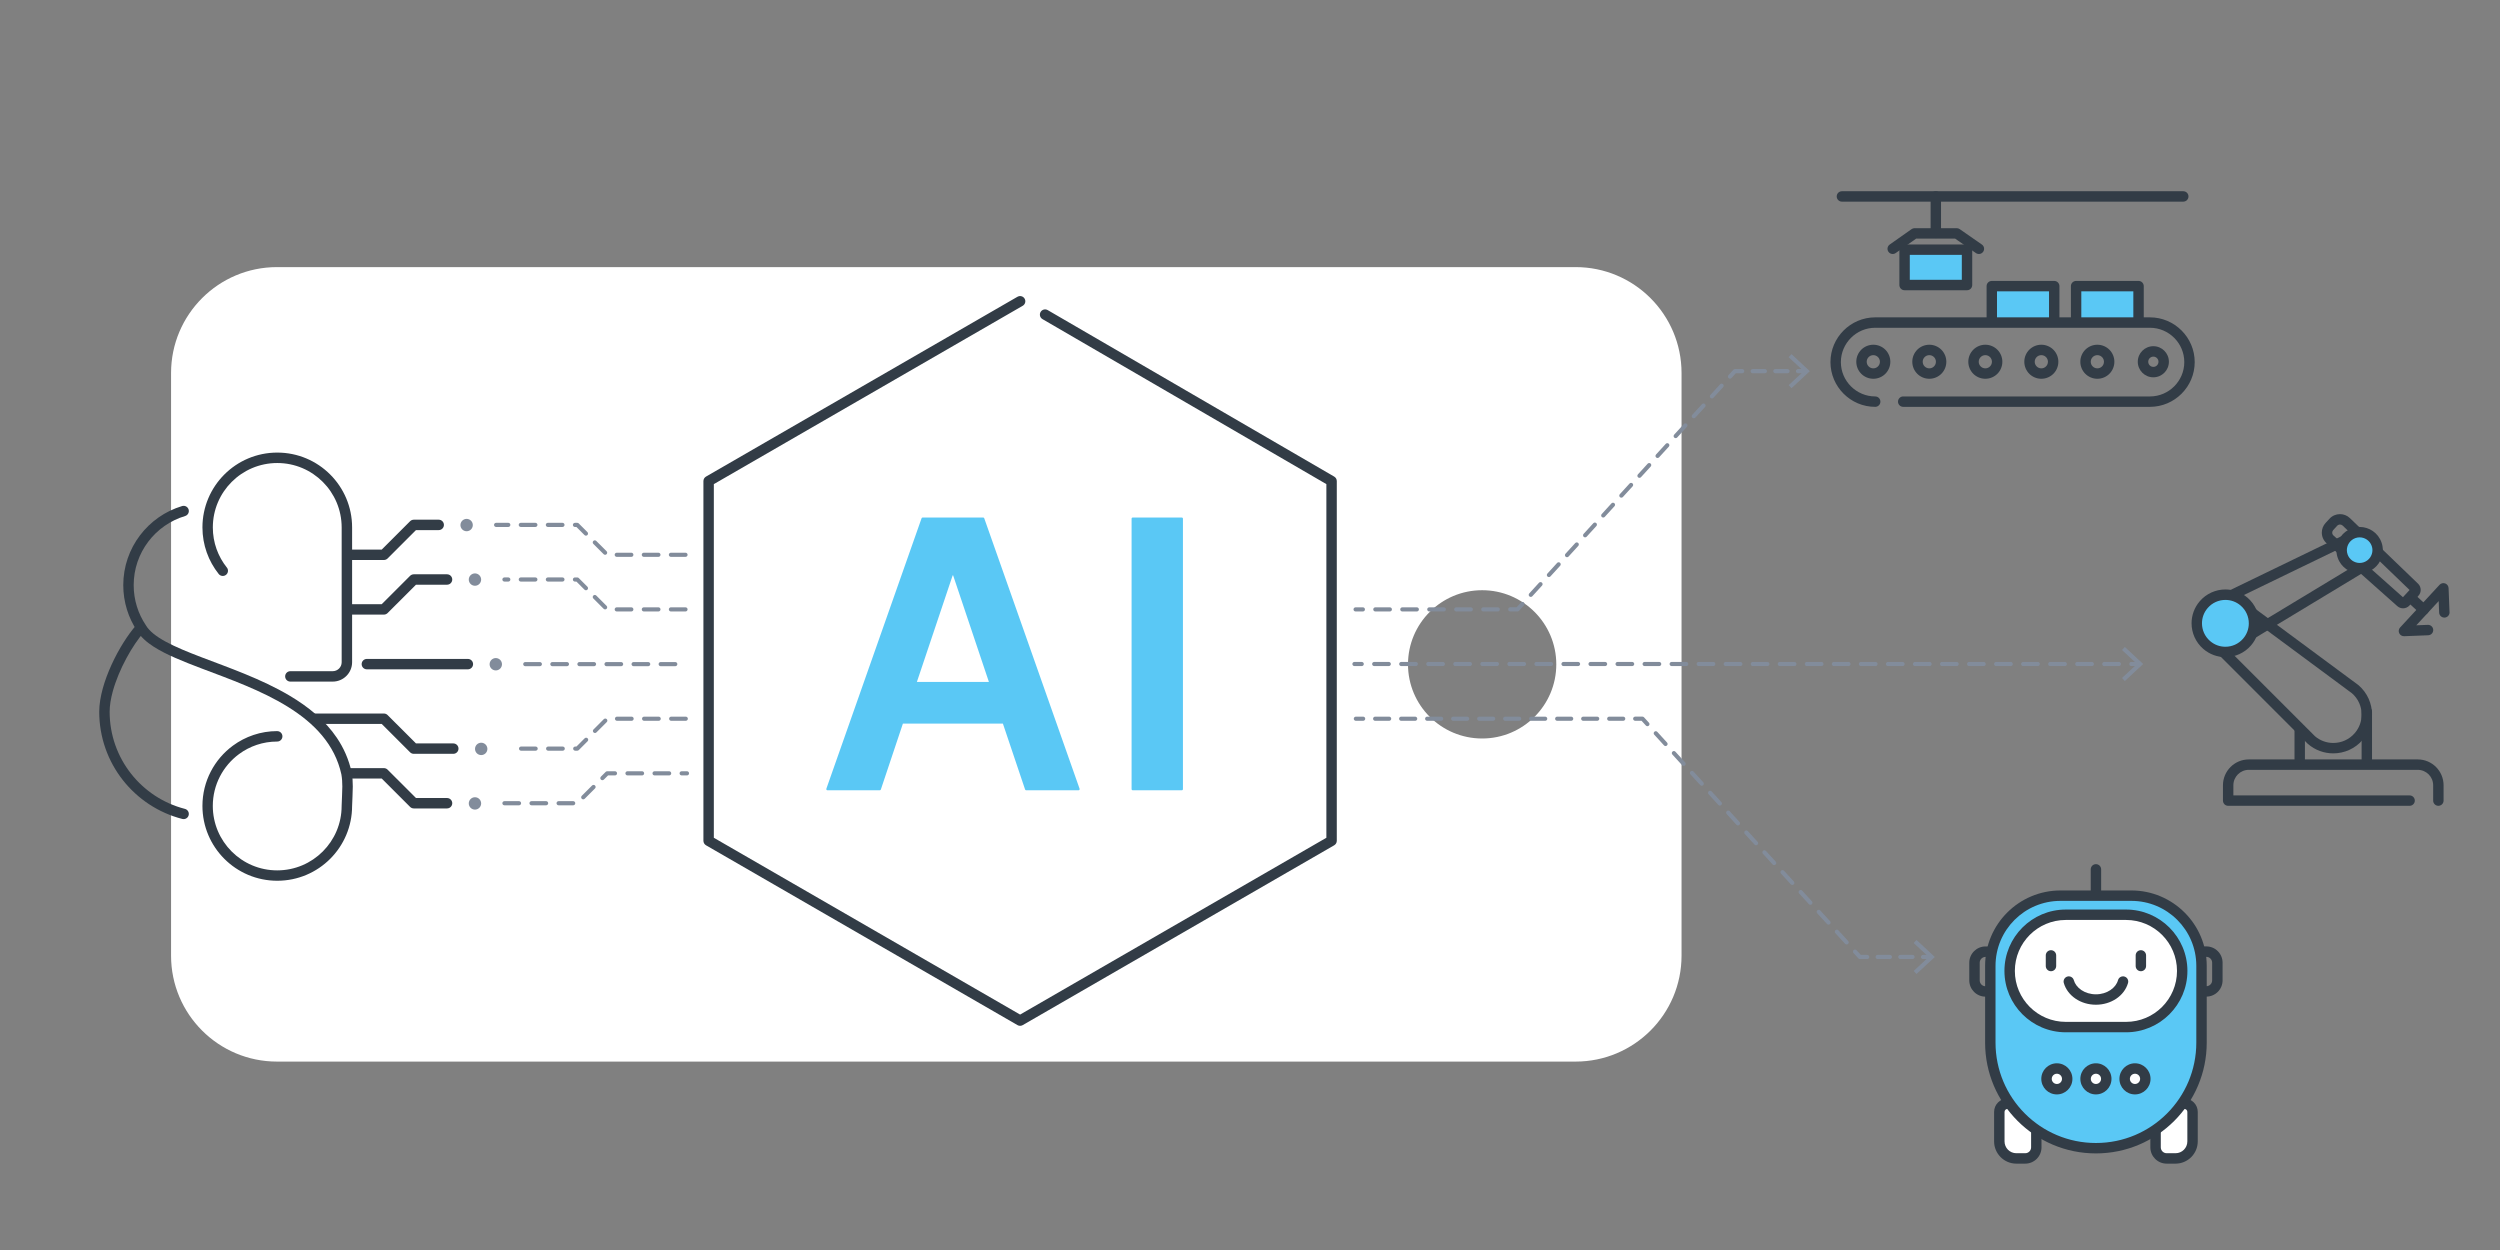 <?xml version="1.0" encoding="UTF-8"?>
<svg id="AI" xmlns="http://www.w3.org/2000/svg" viewBox="0 0 1200 600">
  <rect x="0" y="0" width="1200" height="600" fill="#808080" stroke="none"/>
  <defs>
    <style>
      .cls-1 {
        fill: #828c9b;
      }

      .cls-1, .cls-2, .cls-3, .cls-4 {
        stroke-width: 0px;
      }

      .cls-2 {
        fill: #323c46;
      }

      .cls-3 {
        fill: #5ac8f5;
      }

      .cls-4 {
        fill: #fff;
      }
    </style>
  </defs>
  <path class="cls-4" d="M756.29,128.21H132.96c-28.08,0-50.85,22.76-50.85,50.85v279.65c0,28.08,22.76,50.85,50.85,50.85h623.33c28.08,0,50.85-22.76,50.85-50.85V179.06c0-28.08-22.76-50.85-50.85-50.85ZM711.43,354.48c-19.66,0-35.59-15.94-35.59-35.59s15.94-35.59,35.59-35.59,35.59,15.94,35.59,35.59-15.94,35.59-35.59,35.59Z"/>
  <path class="cls-2" d="M65.52,299.92c-4.17,4.73-8.56,11.67-11.99,19.18-1.71,3.75-3.18,7.64-4.22,11.45-1.04,3.82-1.67,7.57-1.68,11.08,0,12.38,4.24,23.79,11.34,32.82,7.1,9.03,17.07,15.71,28.55,18.65,1.34.34,2.7-.46,3.04-1.8.34-1.34-.46-2.7-1.8-3.04-10.38-2.66-19.42-8.71-25.86-16.9-6.44-8.19-10.27-18.5-10.27-29.73,0-2.91.54-6.26,1.5-9.76,1.44-5.26,3.81-10.84,6.53-15.9,2.72-5.05,5.81-9.59,8.6-12.74.91-1.03.82-2.61-.22-3.53-1.03-.91-2.61-.82-3.53.22h0Z"/>
  <path class="cls-2" d="M214.58,383.05h-14.92l-13.62-13.62c-.47-.47-1.11-.73-1.77-.73h-15.97c-1.38,0-2.5,1.12-2.5,2.5s1.12,2.5,2.5,2.5h14.93s13.62,13.62,13.62,13.62c.47.47,1.11.73,1.77.73h15.96c1.38,0,2.5-1.12,2.5-2.5s-1.12-2.5-2.5-2.5h0Z"/>
  <path class="cls-2" d="M151.02,347.49h32.21l13.62,13.62c.47.47,1.11.73,1.77.73h18.96c1.38,0,2.5-1.12,2.5-2.5s-1.12-2.5-2.5-2.5h-17.92s-13.62-13.62-13.62-13.62c-.47-.47-1.11-.73-1.77-.73h-33.25c-1.38,0-2.5,1.12-2.5,2.5s1.12,2.5,2.5,2.5h0Z"/>
  <path class="cls-2" d="M224.58,316.28h-48.49c-1.38,0-2.5,1.12-2.5,2.5s1.12,2.5,2.5,2.5h48.49c1.38,0,2.5-1.12,2.5-2.5s-1.12-2.5-2.5-2.5"/>
  <path class="cls-2" d="M168.23,268.8h16.04c.66,0,1.3-.27,1.77-.73l13.62-13.62h10.92c1.38,0,2.5-1.12,2.5-2.5s-1.12-2.5-2.5-2.5h-11.96c-.66,0-1.3.27-1.77.73l-13.62,13.62h-15c-1.38,0-2.5,1.12-2.5,2.5s1.12,2.5,2.5,2.5h0Z"/>
  <path class="cls-2" d="M168.23,295.01h16.04c.66,0,1.3-.27,1.77-.73l13.62-13.62h14.92c1.38,0,2.5-1.12,2.5-2.5s-1.12-2.5-2.5-2.5h-15.96c-.66,0-1.3.27-1.77.73l-13.62,13.62h-15c-1.38,0-2.5,1.12-2.5,2.5s1.12,2.5,2.5,2.5h0Z"/>
  <path class="cls-1" d="M227.98,385.17v2.5-2.04l-1.44,1.44c.36.36.89.6,1.44.6v-2.04l-1.44,1.44,1.44-1.44h-2.04c0,.55.23,1.08.6,1.44l1.44-1.44h-2.04,2.04l-1.44-1.44c-.36.36-.6.89-.6,1.44h2.04l-1.44-1.44,1.44,1.44v-2.04c-.55,0-1.08.23-1.44.6l1.44,1.44v-2.04s0,2.04,0,2.04l1.44-1.44c-.36-.36-.89-.6-1.44-.6v2.04l1.44-1.44-1.44,1.44h2.04c0-.55-.23-1.08-.6-1.44l-1.44,1.44h2.04s-2.04,0-2.04,0l1.44,1.44c.36-.36.6-.89.6-1.44h-2.04l1.44,1.44-1.44-1.44v2.04c.55,0,1.08-.23,1.44-.6l-1.44-1.44v2.04s0-2.5,0-2.5v-2.5c-.81,0-1.57.34-2.1.87-.53.53-.87,1.29-.87,2.1,0,.81.34,1.57.87,2.1.53.53,1.29.87,2.1.87.81,0,1.57-.34,2.1-.87.53-.53.87-1.29.87-2.1,0-.81-.34-1.57-.87-2.1-.53-.53-1.29-.87-2.1-.87v2.5Z"/>
  <path class="cls-1" d="M230.98,359v2.5-2.04l-1.44,1.44c.36.36.89.6,1.44.6v-2.04l-1.44,1.44,1.44-1.44h-2.04c0,.55.23,1.08.6,1.44l1.44-1.44h-2.04s2.04,0,2.04,0l-1.44-1.44c-.36.36-.6.89-.6,1.44h2.04l-1.44-1.44,1.44,1.44v-2.04c-.55,0-1.08.23-1.44.6l1.44,1.44v-2.04s0,2.04,0,2.04l1.44-1.44c-.36-.36-.89-.6-1.44-.6v2.04l1.44-1.44-1.44,1.44h2.04c0-.55-.23-1.08-.6-1.44l-1.44,1.44h2.04-2.04l1.44,1.44c.36-.36.6-.89.6-1.44h-2.04l1.44,1.44-1.44-1.44v2.04c.55,0,1.08-.23,1.44-.6l-1.44-1.44v2.04s0-2.5,0-2.5v-2.5c-.81,0-1.57.34-2.1.87-.53.53-.87,1.29-.87,2.1,0,.81.34,1.57.87,2.1.53.53,1.29.87,2.1.87.81,0,1.57-.34,2.1-.87.53-.53.87-1.29.87-2.1,0-.81-.34-1.57-.87-2.1-.53-.53-1.29-.87-2.1-.87v2.5Z"/>
  <path class="cls-1" d="M227.98,277.73v2.5-2.04l-1.44,1.44c.36.36.89.6,1.44.6v-2.04l-1.44,1.44,1.44-1.44h-2.04c0,.55.23,1.08.6,1.44l1.44-1.44h-2.04,2.04l-1.44-1.44c-.36.36-.6.89-.6,1.44h2.04l-1.44-1.44,1.44,1.44v-2.04c-.55,0-1.08.23-1.44.6l1.44,1.44v-2.04s0,2.04,0,2.04l1.44-1.44c-.36-.36-.89-.6-1.44-.6v2.04l1.44-1.44-1.44,1.44h2.04c0-.55-.23-1.08-.6-1.44l-1.44,1.44h2.04s-2.04,0-2.04,0l1.44,1.44c.36-.36.6-.89.6-1.44h-2.04l1.44,1.44-1.44-1.44v2.04c.55,0,1.08-.23,1.44-.6l-1.44-1.44v2.04s0-2.5,0-2.5v-2.5c-.81,0-1.57.34-2.1.87-.53.53-.87,1.29-.87,2.1,0,.81.34,1.57.87,2.1.53.53,1.29.87,2.1.87.81,0,1.57-.34,2.1-.87.53-.53.87-1.29.87-2.1,0-.81-.34-1.57-.87-2.1-.53-.53-1.29-.87-2.1-.87v2.5Z"/>
  <path class="cls-1" d="M223.98,251.56v2.5-2.04l-1.44,1.44c.36.36.89.6,1.44.6v-2.04l-1.44,1.44,1.44-1.44h-2.04c0,.55.23,1.08.6,1.44l1.44-1.44h-2.04s2.04,0,2.04,0l-1.44-1.44c-.36.36-.6.89-.6,1.44h2.04l-1.44-1.44,1.44,1.44v-2.04c-.55,0-1.08.23-1.44.6l1.44,1.44v-2.04s0,2.04,0,2.04l1.44-1.44c-.36-.36-.89-.6-1.44-.6v2.04l1.44-1.44-1.44,1.44h2.04c0-.55-.23-1.08-.6-1.44l-1.44,1.44h2.04-2.04l1.44,1.44c.36-.36.6-.89.6-1.44h-2.04l1.44,1.44-1.44-1.44v2.04c.55,0,1.08-.23,1.44-.6l-1.44-1.44v2.04-5c-.81,0-1.57.34-2.1.87-.53.53-.87,1.29-.87,2.1,0,.81.34,1.57.87,2.1.53.53,1.29.87,2.1.87.81,0,1.57-.34,2.1-.87.53-.53.87-1.29.87-2.1,0-.81-.34-1.57-.87-2.1-.53-.53-1.29-.87-2.1-.87v2.5Z"/>
  <path class="cls-1" d="M237.98,318.37v2.5-2.04l-1.44,1.44c.36.36.89.6,1.44.6v-2.04l-1.44,1.44,1.44-1.44h-2.04c0,.55.23,1.08.6,1.44l1.44-1.44h-2.04s2.04,0,2.04,0l-1.44-1.44c-.36.36-.6.89-.6,1.44h2.04l-1.44-1.44,1.44,1.44v-2.04c-.55,0-1.08.23-1.44.6l1.44,1.44v-2.04s0,2.04,0,2.04l1.44-1.44c-.36-.36-.89-.6-1.44-.6v2.04l1.44-1.44-1.44,1.44h2.04c0-.55-.23-1.08-.6-1.44l-1.44,1.44h2.04-2.04l1.44,1.44c.36-.36.6-.89.6-1.44h-2.04l1.44,1.44-1.44-1.44v2.04c.55,0,1.08-.23,1.44-.6l-1.44-1.44v2.04-5c-.81,0-1.57.34-2.1.87-.53.53-.87,1.29-.87,2.1,0,.81.34,1.57.87,2.1.53.53,1.29.87,2.1.87.81,0,1.57-.34,2.1-.87.53-.53.87-1.29.87-2.1,0-.81-.34-1.57-.87-2.1-.53-.53-1.29-.87-2.1-.87v2.5Z"/>
  <path class="cls-2" d="M108.88,272.42c-4.21-5.29-6.72-11.96-6.72-19.25h0c0-8.55,3.46-16.26,9.06-21.86,5.6-5.6,13.32-9.05,21.86-9.06h0c8.55,0,16.26,3.46,21.86,9.06,5.6,5.6,9.05,13.32,9.06,21.86v64.7c0,1.2-.48,2.26-1.26,3.04-.79.78-1.85,1.26-3.04,1.26h-20.33c-1.38,0-2.5,1.12-2.5,2.5s1.12,2.5,2.5,2.5h20.33c2.56,0,4.9-1.05,6.58-2.73,1.68-1.68,2.73-4.02,2.73-6.58v-64.7c0-19.84-16.08-35.92-35.92-35.92h0c-19.84,0-35.92,16.08-35.92,35.92h0c0,8.45,2.92,16.23,7.81,22.36.86,1.08,2.43,1.26,3.51.4,1.08-.86,1.26-2.43.4-3.51h0Z"/>
  <path class="cls-2" d="M133.08,350.93c-7.96,0-15.33,2.6-21.28,6.98-8.87,6.53-14.63,17.07-14.63,28.93h0c0,19.84,16.08,35.92,35.92,35.92h0c19.84,0,35.92-16.08,35.92-35.92h-2.5l2.5.06c.07-2.99.33-6.13.33-9.39,0-2.2-.12-4.46-.54-6.75l-.02-.09c-1.35-6.17-3.8-11.64-7.06-16.48-5.7-8.47-13.8-15-22.8-20.33-13.51-8-29.12-13.37-42.22-18.39-6.55-2.5-12.46-4.92-17.11-7.44-2.32-1.26-4.33-2.55-5.93-3.86-1.6-1.31-2.8-2.63-3.58-3.94l-.07-.11c-3.69-5.51-5.84-12.11-5.84-19.24,0-7.84,2.6-15.06,6.99-20.87,4.39-5.81,10.57-10.19,17.7-12.32,1.32-.4,2.07-1.79,1.68-3.11-.4-1.32-1.79-2.07-3.11-1.68-8.18,2.45-15.24,7.46-20.26,14.1-5.02,6.64-8,14.92-8,23.88,0,8.14,2.46,15.73,6.68,22.02l2.08-1.39-2.15,1.28c1.79,2.99,4.58,5.43,8.01,7.64,6.01,3.85,14.08,7.05,23.02,10.45,13.4,5.07,28.73,10.53,41.38,18.4,6.33,3.93,11.97,8.45,16.41,13.77,4.44,5.33,7.69,11.44,9.28,18.71l2.44-.54-2.46.44c.34,1.9.46,3.86.46,5.87,0,2.98-.26,6.08-.33,9.27v.06c0,8.55-3.46,16.26-9.06,21.86-5.6,5.6-13.32,9.05-21.86,9.06h0c-8.55,0-16.26-3.46-21.86-9.06-5.6-5.6-9.05-13.32-9.06-21.86h0c0-10.22,4.95-19.27,12.6-24.91,5.13-3.78,11.45-6.01,18.32-6.01,1.38,0,2.5-1.12,2.5-2.5s-1.12-2.5-2.5-2.5h0Z"/>
  <path class="cls-1" d="M327.19,372.2h2.56c.55,0,1-.45,1-1s-.45-1-1-1h-2.56c-.55,0-1,.45-1,1s.45,1,1,1ZM314.19,372.2h7c.55,0,1-.45,1-1s-.45-1-1-1h-7c-.55,0-1,.45-1,1s.45,1,1,1ZM301.19,372.2h7c.55,0,1-.45,1-1s-.45-1-1-1h-7c-.55,0-1,.45-1,1s.45,1,1,1ZM289.85,374.21l2.01-2.01h3.33c.55,0,1-.45,1-1s-.45-1-1-1h-3.74c-.26,0-.52.11-.71.29l-2.3,2.3c-.39.39-.39,1.02,0,1.41.39.39,1.02.39,1.41,0h0ZM280.66,383.4l4.95-4.95c.39-.39.39-1.02,0-1.41-.39-.39-1.02-.39-1.41,0l-4.95,4.95c-.39.39-.39,1.02,0,1.41.39.39,1.02.39,1.41,0ZM268.13,386.55h7c.55,0,1-.45,1-1s-.45-1-1-1h-7c-.55,0-1,.45-1,1s.45,1,1,1ZM255.13,386.55h7c.55,0,1-.45,1-1s-.45-1-1-1h-7c-.55,0-1,.45-1,1s.45,1,1,1ZM242.13,386.55h7c.55,0,1-.45,1-1s-.45-1-1-1h-7c-.55,0-1,.45-1,1s.45,1,1,1Z"/>
  <path class="cls-1" d="M257.11,358.34h-7c-.55,0-1,.45-1,1s.45,1,1,1h7c.55,0,1-.45,1-1s-.45-1-1-1ZM270.11,358.34h-7c-.55,0-1,.45-1,1s.45,1,1,1h7c.55,0,1-.45,1-1s-.45-1-1-1ZM280.64,354.38l-3.96,3.96h-.57c-.55,0-1,.45-1,1s.45,1,1,1h.98c.26,0,.52-.11.71-.29l4.25-4.25c.39-.39.39-1.02,0-1.41-.39-.39-1.02-.39-1.41,0h0ZM289.83,345.19l-4.95,4.95c-.39.39-.39,1.02,0,1.41.39.39,1.02.39,1.41,0l4.95-4.95c.39-.39.39-1.02,0-1.41-.39-.39-1.02-.39-1.41,0ZM303.17,343.99h-7c-.55,0-1,.45-1,1s.45,1,1,1h7c.55,0,1-.45,1-1s-.45-1-1-1ZM316.17,343.99h-7c-.55,0-1,.45-1,1s.45,1,1,1h7c.55,0,1-.45,1-1s-.45-1-1-1ZM329.17,343.99h-7c-.55,0-1,.45-1,1s.45,1,1,1h7c.55,0,1-.45,1-1s-.45-1-1-1Z"/>
  <path class="cls-1" d="M317.13,319.78h7c.55,0,1-.45,1-1s-.45-1-1-1h-7c-.55,0-1,.45-1,1s.45,1,1,1ZM304.13,319.78h7c.55,0,1-.45,1-1s-.45-1-1-1h-7c-.55,0-1,.45-1,1s.45,1,1,1ZM291.13,319.78h7c.55,0,1-.45,1-1s-.45-1-1-1h-7c-.55,0-1,.45-1,1s.45,1,1,1ZM278.13,319.78h7c.55,0,1-.45,1-1s-.45-1-1-1h-7c-.55,0-1,.45-1,1s.45,1,1,1ZM265.13,319.78h7c.55,0,1-.45,1-1s-.45-1-1-1h-7c-.55,0-1,.45-1,1s.45,1,1,1ZM252.13,319.78h7c.55,0,1-.45,1-1s-.45-1-1-1h-7c-.55,0-1,.45-1,1s.45,1,1,1Z"/>
  <path class="cls-1" d="M243.98,250.95h-5.85c-.55,0-1,.45-1,1s.45,1,1,1h5.85c.55,0,1-.45,1-1s-.45-1-1-1ZM256.98,250.95h-7c-.55,0-1,.45-1,1s.45,1,1,1h7c.55,0,1-.45,1-1s-.45-1-1-1ZM269.98,250.95h-7c-.55,0-1,.45-1,1s.45,1,1,1h7c.55,0,1-.45,1-1s-.45-1-1-1ZM281.96,255.41l-4.16-4.16c-.19-.19-.44-.29-.71-.29h-1.11c-.55,0-1,.45-1,1s.45,1,1,1h.7s3.87,3.87,3.87,3.87c.39.39,1.02.39,1.41,0,.39-.39.39-1.02,0-1.41h0ZM291.16,264.6l-4.95-4.95c-.39-.39-1.02-.39-1.41,0s-.39,1.02,0,1.41l4.95,4.95c.39.39,1.02.39,1.41,0s.39-1.02,0-1.41ZM303.04,265.3h-7c-.55,0-1,.45-1,1s.45,1,1,1h7c.55,0,1-.45,1-1s-.45-1-1-1ZM316.04,265.3h-7c-.55,0-1,.45-1,1s.45,1,1,1h7c.55,0,1-.45,1-1s-.45-1-1-1ZM329.04,265.3h-7c-.55,0-1,.45-1,1s.45,1,1,1h7c.55,0,1-.45,1-1s-.45-1-1-1Z"/>
  <path class="cls-1" d="M243.98,277.16h-1.85c-.55,0-1,.45-1,1s.45,1,1,1h1.85c.55,0,1-.45,1-1s-.45-1-1-1ZM256.98,277.16h-7c-.55,0-1,.45-1,1s.45,1,1,1h7c.55,0,1-.45,1-1s-.45-1-1-1ZM269.98,277.16h-7c-.55,0-1,.45-1,1s.45,1,1,1h7c.55,0,1-.45,1-1s-.45-1-1-1ZM281.96,281.62l-4.16-4.16c-.19-.19-.44-.29-.71-.29h-1.11c-.55,0-1,.45-1,1s.45,1,1,1h.7s3.87,3.87,3.87,3.87c.39.39,1.02.39,1.41,0,.39-.39.39-1.02,0-1.41h0ZM291.16,290.81l-4.95-4.95c-.39-.39-1.02-.39-1.41,0s-.39,1.02,0,1.41l4.95,4.95c.39.39,1.02.39,1.41,0s.39-1.02,0-1.41ZM303.04,291.51h-7c-.55,0-1,.45-1,1s.45,1,1,1h7c.55,0,1-.45,1-1s-.45-1-1-1ZM316.04,291.51h-7c-.55,0-1,.45-1,1s.45,1,1,1h7c.55,0,1-.45,1-1s-.45-1-1-1ZM329.04,291.51h-7c-.55,0-1,.45-1,1s.45,1,1,1h7c.55,0,1-.45,1-1s-.45-1-1-1Z"/>
  <path class="cls-1" d="M650.68,293.51h3.5c.55,0,1-.45,1-1s-.45-1-1-1h-3.5c-.55,0-1,.45-1,1s.45,1,1,1"/>
  <path class="cls-1" d="M711.96,293.51h6.97c.55,0,1-.45,1-1s-.45-1-1-1h-6.97c-.55,0-1,.45-1,1s.45,1,1,1ZM699.01,293.51h6.97c.55,0,1-.45,1-1s-.45-1-1-1h-6.97c-.55,0-1,.45-1,1s.45,1,1,1ZM686.06,293.51h6.97c.55,0,1-.45,1-1s-.45-1-1-1h-6.97c-.55,0-1,.45-1,1s.45,1,1,1ZM673.11,293.51h6.97c.55,0,1-.45,1-1s-.45-1-1-1h-6.97c-.55,0-1,.45-1,1s.45,1,1,1ZM660.16,293.51h6.97c.55,0,1-.45,1-1s-.45-1-1-1h-6.97c-.55,0-1,.45-1,1s.45,1,1,1Z"/>
  <path class="cls-1" d="M724.9,293.51h3.5c.28,0,.55-.12.74-.33l2.36-2.59c.37-.41.34-1.04-.06-1.41-.41-.37-1.04-.34-1.41.06l-2.06,2.26h-3.06c-.55,0-1,.45-1,1s.45,1,1,1h0Z"/>
  <path class="cls-1" d="M822.44,190.94l4.68-5.13c.37-.41.34-1.04-.06-1.41-.41-.37-1.04-.34-1.41.06l-4.68,5.13c-.37.41-.34,1.04.06,1.41.41.37,1.04.34,1.41-.06ZM813.75,200.47l4.68-5.13c.37-.41.34-1.04-.06-1.41-.41-.37-1.04-.34-1.41.06l-4.68,5.13c-.37.41-.34,1.04.06,1.41.41.37,1.04.34,1.41-.06ZM805.06,209.99l4.68-5.13c.37-.41.34-1.04-.06-1.41-.41-.37-1.04-.34-1.41.06l-4.68,5.13c-.37.41-.34,1.04.06,1.41.41.37,1.04.34,1.41-.06ZM796.36,219.52l4.68-5.13c.37-.41.34-1.04-.06-1.41-.41-.37-1.04-.34-1.41.06l-4.68,5.13c-.37.41-.34,1.04.06,1.41.41.37,1.04.34,1.41-.06ZM787.67,229.05l4.68-5.13c.37-.41.34-1.04-.06-1.41-.41-.37-1.04-.34-1.41.06l-4.68,5.13c-.37.41-.34,1.04.06,1.41.41.37,1.04.34,1.41-.06ZM778.98,238.57l4.68-5.13c.37-.41.34-1.04-.06-1.41-.41-.37-1.04-.34-1.41.06l-4.68,5.13c-.37.41-.34,1.04.06,1.41.41.37,1.04.34,1.41-.06ZM770.29,248.1l4.68-5.13c.37-.41.34-1.04-.06-1.41-.41-.37-1.04-.34-1.41.06l-4.68,5.13c-.37.41-.34,1.04.06,1.41.41.37,1.04.34,1.41-.06ZM761.59,257.62l4.68-5.13c.37-.41.34-1.04-.06-1.41-.41-.37-1.04-.34-1.41.06l-4.68,5.13c-.37.41-.34,1.04.06,1.41.41.37,1.04.34,1.41-.06ZM752.9,267.15l4.68-5.13c.37-.41.34-1.04-.06-1.41-.41-.37-1.04-.34-1.41.06l-4.68,5.13c-.37.41-.34,1.04.06,1.41.41.37,1.04.34,1.41-.06ZM744.21,276.68l4.68-5.13c.37-.41.34-1.04-.06-1.41-.41-.37-1.04-.34-1.41.06l-4.68,5.13c-.37.41-.34,1.04.06,1.41.41.37,1.04.34,1.41-.06ZM735.51,286.2l4.68-5.13c.37-.41.34-1.04-.06-1.41-.41-.37-1.04-.34-1.41.06l-4.68,5.13c-.37.41-.34,1.04.06,1.41.41.37,1.04.34,1.41-.06Z"/>
  <path class="cls-1" d="M831.14,181.42l2.06-2.26h3.06c.55,0,1-.45,1-1s-.45-1-1-1h-3.5c-.28,0-.55.12-.74.33l-2.36,2.59c-.37.41-.34,1.04.06,1.41.41.37,1.04.34,1.41-.06h0Z"/>
  <path class="cls-1" d="M852.16,179.16h5.86c.55,0,1-.45,1-1s-.45-1-1-1h-5.86c-.55,0-1,.45-1,1s.45,1,1,1ZM841.28,179.16h5.86c.55,0,1-.45,1-1s-.45-1-1-1h-5.86c-.55,0-1,.45-1,1s.45,1,1,1Z"/>
  <path class="cls-1" d="M863.05,179.16h3.5c.55,0,1-.45,1-1s-.45-1-1-1h-3.5c-.55,0-1,.45-1,1s.45,1,1,1"/>
  <polygon class="cls-1" points="859.92 186.34 858.56 184.87 865.78 178.16 858.56 171.44 859.92 169.98 868.72 178.16 859.92 186.34"/>
  <path class="cls-1" d="M650.13,319.72h3.5c.55,0,1-.45,1-1s-.45-1-1-1h-3.5c-.55,0-1,.45-1,1s.45,1,1,1"/>
  <path class="cls-1" d="M1010.07,319.72h6.99c.55,0,1-.45,1-1s-.45-1-1-1h-6.99c-.55,0-1,.45-1,1s.45,1,1,1ZM997.09,319.72h6.99c.55,0,1-.45,1-1s-.45-1-1-1h-6.99c-.55,0-1,.45-1,1s.45,1,1,1ZM984.11,319.72h6.99c.55,0,1-.45,1-1s-.45-1-1-1h-6.99c-.55,0-1,.45-1,1s.45,1,1,1ZM971.13,319.72h6.99c.55,0,1-.45,1-1s-.45-1-1-1h-6.99c-.55,0-1,.45-1,1s.45,1,1,1ZM958.15,319.72h6.99c.55,0,1-.45,1-1s-.45-1-1-1h-6.99c-.55,0-1,.45-1,1s.45,1,1,1ZM945.17,319.72h6.99c.55,0,1-.45,1-1s-.45-1-1-1h-6.99c-.55,0-1,.45-1,1s.45,1,1,1ZM932.19,319.72h6.99c.55,0,1-.45,1-1s-.45-1-1-1h-6.99c-.55,0-1,.45-1,1s.45,1,1,1ZM919.21,319.72h6.99c.55,0,1-.45,1-1s-.45-1-1-1h-6.99c-.55,0-1,.45-1,1s.45,1,1,1ZM906.23,319.72h6.99c.55,0,1-.45,1-1s-.45-1-1-1h-6.99c-.55,0-1,.45-1,1s.45,1,1,1ZM893.25,319.72h6.99c.55,0,1-.45,1-1s-.45-1-1-1h-6.99c-.55,0-1,.45-1,1s.45,1,1,1ZM880.27,319.72h6.99c.55,0,1-.45,1-1s-.45-1-1-1h-6.99c-.55,0-1,.45-1,1s.45,1,1,1ZM867.29,319.72h6.99c.55,0,1-.45,1-1s-.45-1-1-1h-6.99c-.55,0-1,.45-1,1s.45,1,1,1ZM854.31,319.72h6.99c.55,0,1-.45,1-1s-.45-1-1-1h-6.99c-.55,0-1,.45-1,1s.45,1,1,1ZM841.34,319.72h6.99c.55,0,1-.45,1-1s-.45-1-1-1h-6.99c-.55,0-1,.45-1,1s.45,1,1,1ZM828.36,319.72h6.99c.55,0,1-.45,1-1s-.45-1-1-1h-6.99c-.55,0-1,.45-1,1s.45,1,1,1ZM815.38,319.72h6.99c.55,0,1-.45,1-1s-.45-1-1-1h-6.99c-.55,0-1,.45-1,1s.45,1,1,1ZM802.4,319.72h6.99c.55,0,1-.45,1-1s-.45-1-1-1h-6.99c-.55,0-1,.45-1,1s.45,1,1,1ZM789.42,319.72h6.99c.55,0,1-.45,1-1s-.45-1-1-1h-6.99c-.55,0-1,.45-1,1s.45,1,1,1ZM776.44,319.72h6.99c.55,0,1-.45,1-1s-.45-1-1-1h-6.99c-.55,0-1,.45-1,1s.45,1,1,1ZM763.46,319.72h6.99c.55,0,1-.45,1-1s-.45-1-1-1h-6.99c-.55,0-1,.45-1,1s.45,1,1,1ZM750.48,319.72h6.99c.55,0,1-.45,1-1s-.45-1-1-1h-6.99c-.55,0-1,.45-1,1s.45,1,1,1ZM737.5,319.72h6.99c.55,0,1-.45,1-1s-.45-1-1-1h-6.99c-.55,0-1,.45-1,1s.45,1,1,1ZM724.52,319.72h6.99c.55,0,1-.45,1-1s-.45-1-1-1h-6.99c-.55,0-1,.45-1,1s.45,1,1,1ZM711.54,319.72h6.99c.55,0,1-.45,1-1s-.45-1-1-1h-6.99c-.55,0-1,.45-1,1s.45,1,1,1ZM698.56,319.72h6.99c.55,0,1-.45,1-1s-.45-1-1-1h-6.99c-.55,0-1,.45-1,1s.45,1,1,1ZM685.58,319.72h6.99c.55,0,1-.45,1-1s-.45-1-1-1h-6.99c-.55,0-1,.45-1,1s.45,1,1,1ZM672.6,319.72h6.99c.55,0,1-.45,1-1s-.45-1-1-1h-6.99c-.55,0-1,.45-1,1s.45,1,1,1ZM659.62,319.72h6.99c.55,0,1-.45,1-1s-.45-1-1-1h-6.99c-.55,0-1,.45-1,1s.45,1,1,1Z"/>
  <path class="cls-1" d="M1023.05,319.72h3.5c.55,0,1-.45,1-1s-.45-1-1-1h-3.5c-.55,0-1,.45-1,1s.45,1,1,1"/>
  <polygon class="cls-1" points="1019.92 326.9 1018.56 325.43 1025.78 318.72 1018.56 312.01 1019.92 310.54 1028.72 318.72 1019.92 326.9"/>
  <path class="cls-1" d="M650.81,345.99h3.5c.55,0,1-.45,1-1s-.45-1-1-1h-3.5c-.55,0-1,.45-1,1s.45,1,1,1"/>
  <path class="cls-1" d="M772.42,345.99h6.72c.55,0,1-.45,1-1s-.45-1-1-1h-6.72c-.55,0-1,.45-1,1s.45,1,1,1ZM759.94,345.99h6.72c.55,0,1-.45,1-1s-.45-1-1-1h-6.72c-.55,0-1,.45-1,1s.45,1,1,1ZM747.45,345.99h6.72c.55,0,1-.45,1-1s-.45-1-1-1h-6.72c-.55,0-1,.45-1,1s.45,1,1,1ZM734.97,345.99h6.72c.55,0,1-.45,1-1s-.45-1-1-1h-6.72c-.55,0-1,.45-1,1s.45,1,1,1ZM722.49,345.99h6.72c.55,0,1-.45,1-1s-.45-1-1-1h-6.72c-.55,0-1,.45-1,1s.45,1,1,1ZM710.01,345.99h6.72c.55,0,1-.45,1-1s-.45-1-1-1h-6.72c-.55,0-1,.45-1,1s.45,1,1,1ZM697.52,345.99h6.72c.55,0,1-.45,1-1s-.45-1-1-1h-6.72c-.55,0-1,.45-1,1s.45,1,1,1ZM685.04,345.99h6.72c.55,0,1-.45,1-1s-.45-1-1-1h-6.72c-.55,0-1,.45-1,1s.45,1,1,1ZM672.56,345.99h6.72c.55,0,1-.45,1-1s-.45-1-1-1h-6.72c-.55,0-1,.45-1,1s.45,1,1,1ZM660.07,345.99h6.72c.55,0,1-.45,1-1s-.45-1-1-1h-6.72c-.55,0-1,.45-1,1s.45,1,1,1Z"/>
  <path class="cls-1" d="M784.9,345.99h3.06l2.06,2.26c.37.41,1,.44,1.41.06.41-.37.44-1,.06-1.41l-2.36-2.59c-.19-.21-.46-.33-.74-.33h-3.5c-.55,0-1,.45-1,1s.45,1,1,1h0Z"/>
  <path class="cls-1" d="M880.97,447.91l4.68,5.13c.37.41,1,.44,1.41.06.41-.37.44-1,.06-1.41l-4.68-5.13c-.37-.41-1-.44-1.41-.06-.41.37-.44,1-.06,1.41ZM872.27,438.38l4.68,5.13c.37.41,1,.44,1.41.06.41-.37.44-1,.06-1.41l-4.68-5.13c-.37-.41-1-.44-1.41-.06-.41.37-.44,1-.06,1.41ZM863.58,428.86l4.68,5.13c.37.41,1,.44,1.41.06.41-.37.44-1,.06-1.41l-4.68-5.13c-.37-.41-1-.44-1.41-.06-.41.37-.44,1-.06,1.41ZM854.89,419.33l4.68,5.13c.37.41,1,.44,1.41.06.41-.37.44-1,.06-1.41l-4.68-5.13c-.37-.41-1-.44-1.41-.06-.41.37-.44,1-.06,1.41ZM846.19,409.8l4.68,5.13c.37.41,1,.44,1.41.06.41-.37.44-1,.06-1.41l-4.68-5.13c-.37-.41-1-.44-1.41-.06-.41.37-.44,1-.06,1.41ZM837.5,400.28l4.68,5.13c.37.41,1,.44,1.41.06.41-.37.44-1,.06-1.41l-4.68-5.13c-.37-.41-1-.44-1.41-.06-.41.37-.44,1-.06,1.41ZM828.81,390.75l4.68,5.13c.37.41,1,.44,1.41.06.41-.37.44-1,.06-1.41l-4.68-5.13c-.37-.41-1-.44-1.41-.06-.41.37-.44,1-.06,1.41ZM820.12,381.23l4.68,5.13c.37.41,1,.44,1.41.06.41-.37.44-1,.06-1.41l-4.68-5.13c-.37-.41-1-.44-1.41-.06-.41.37-.44,1-.06,1.41ZM811.42,371.7l4.68,5.13c.37.41,1,.44,1.41.06.41-.37.44-1,.06-1.41l-4.68-5.13c-.37-.41-1-.44-1.41-.06-.41.37-.44,1-.06,1.41ZM802.73,362.17l4.68,5.13c.37.41,1,.44,1.41.06.41-.37.44-1,.06-1.41l-4.68-5.13c-.37-.41-1-.44-1.41-.06-.41.37-.44,1-.06,1.41ZM794.04,352.65l4.68,5.13c.37.41,1,.44,1.41.06.41-.37.44-1,.06-1.41l-4.68-5.13c-.37-.41-1-.44-1.41-.06-.41.37-.44,1-.06,1.41Z"/>
  <path class="cls-1" d="M889.66,457.43l2.36,2.59c.19.21.46.33.74.33h3.5c.55,0,1-.45,1-1s-.45-1-1-1h-3.06s-2.06-2.26-2.06-2.26c-.37-.41-1-.44-1.41-.06-.41.37-.44,1-.06,1.41h0Z"/>
  <path class="cls-1" d="M912.16,460.34h5.86c.55,0,1-.45,1-1s-.45-1-1-1h-5.86c-.55,0-1,.45-1,1s.45,1,1,1ZM901.28,460.34h5.86c.55,0,1-.45,1-1s-.45-1-1-1h-5.86c-.55,0-1,.45-1,1s.45,1,1,1Z"/>
  <path class="cls-1" d="M923.05,460.34h3.5c.55,0,1-.45,1-1s-.45-1-1-1h-3.5c-.55,0-1,.45-1,1s.45,1,1,1"/>
  <polygon class="cls-1" points="919.92 467.52 918.56 466.06 925.78 459.35 918.56 452.63 919.92 451.17 928.72 459.35 919.92 467.52"/>
  <polyline class="cls-4" points="489.65 144.6 340.14 230.92 340.14 403.56 489.65 489.88 639.15 403.56 639.15 230.92 501.64 151"/>
  <path class="cls-2" d="M488.4,142.44l-149.51,86.32c-.77.45-1.25,1.27-1.25,2.17v172.64c0,.89.48,1.72,1.25,2.17l149.51,86.32c.77.45,1.73.45,2.5,0l149.51-86.32c.77-.45,1.25-1.27,1.25-2.17v-172.64c0-.89-.47-1.71-1.24-2.16l-137.52-79.92c-1.19-.69-2.72-.29-3.42.91-.69,1.19-.29,2.72.91,3.42l136.27,79.2v169.75l-147.01,84.87-147.01-84.87v-169.75l148.26-85.6c1.2-.69,1.61-2.22.92-3.41-.69-1.2-2.22-1.61-3.41-.92h0Z"/>
  <path class="cls-3" d="M567.24,248.97h-23.52v129.81h23.52v-129.81ZM439.33,327.88l17.56-52.29h1.01l17.56,52.29h-36.13ZM422.28,378.78l10.71-32.01h48.81l10.78,32.01h25.1l-45.76-129.81h-29.03l-45.7,129.81h25.1Z"/>
  <path class="cls-3" d="M567.24,248.97v-.56h-23.52c-.15,0-.29.06-.4.16-.1.1-.16.25-.16.4v129.81c0,.15.06.29.17.4.11.11.25.16.4.16h23.52c.15,0,.29-.06.4-.16.11-.11.16-.25.16-.4v-129.81c0-.15-.06-.29-.16-.4-.11-.11-.25-.16-.4-.16v.56h-.56v129.25h-22.39v-128.69h22.95s0-.56,0-.56h-.56.56ZM439.33,327.88l.53.18,17.43-51.91h.2l17.18,51.17h-35.35v.56l.53.18-.53-.18v.56h36.13c.18,0,.35-.09.46-.23s.13-.34.08-.51l-17.56-52.29c-.08-.23-.29-.38-.53-.38h-1.01c-.24,0-.46.15-.53.38l-17.56,52.29c-.06.17-.03.36.08.51s.28.23.46.23v-.56ZM422.28,378.78l.53.18,10.58-31.63h48l10.65,31.63c.08.23.29.38.53.38h25.1c.18,0,.35-.09.46-.24.11-.15.13-.34.07-.51l-45.76-129.81c-.08-.22-.29-.38-.53-.38h-29.03c-.24,0-.45.15-.53.38l-45.7,129.81c-.06.17-.03.36.07.51.11.15.28.24.46.24h25.1c.24,0,.46-.15.53-.38l-.53-.18v-.56h-24.31l45.3-128.69h28.23l45.37,128.69h-23.9l-10.65-31.63c-.08-.23-.29-.38-.53-.38h-48.81c-.24,0-.46.15-.53.38l-10.71,32.01.53.18v-.56.56Z"/>
  <rect class="cls-3" x="914.2" y="119.84" width="29.97" height="16.98"/>
  <rect class="cls-3" x="956.06" y="137.34" width="29.97" height="16.98"/>
  <rect class="cls-3" x="996.52" y="137.34" width="29.97" height="16.98"/>
  <path class="cls-2" d="M900.1,190.29c-4.53,0-8.64-1.85-11.64-4.84-3-3-4.84-7.11-4.84-11.64h0c0-4.53,1.85-8.64,4.84-11.64,3-3,7.11-4.84,11.64-4.84h131.88c4.53,0,8.64,1.85,11.64,4.84,3,3,4.84,7.11,4.84,11.64h0c0,4.53-1.85,8.64-4.84,11.64-3,3-7.11,4.84-11.64,4.84h-118.44c-1.38,0-2.5,1.12-2.5,2.5s1.12,2.5,2.5,2.5h118.44c5.91,0,11.29-2.42,15.17-6.31,3.89-3.88,6.31-9.26,6.31-15.17h0c0-5.91-2.42-11.29-6.31-15.17-3.88-3.89-9.26-6.31-15.17-6.31h-131.88c-5.91,0-11.29,2.42-15.17,6.31-3.89,3.88-6.31,9.26-6.31,15.17h0c0,5.91,2.42,11.29,6.31,15.17,3.88,3.89,9.26,6.31,15.17,6.31,1.38,0,2.5-1.12,2.5-2.5s-1.12-2.5-2.5-2.5h0Z"/>
  <path class="cls-2" d="M904.86,173.64h-2.5c0,.88-.35,1.66-.93,2.24-.58.58-1.36.93-2.24.93-.88,0-1.66-.35-2.24-.93-.58-.58-.93-1.36-.93-2.24,0-.88.35-1.66.93-2.24.58-.58,1.36-.93,2.24-.93.88,0,1.66.35,2.24.93.58.58.93,1.36.93,2.24h5c0-2.25-.92-4.31-2.39-5.78-1.47-1.47-3.53-2.39-5.78-2.39-2.25,0-4.31.92-5.78,2.39-1.47,1.47-2.39,3.53-2.39,5.78,0,2.25.92,4.31,2.39,5.78,1.47,1.47,3.53,2.39,5.78,2.39,2.25,0,4.31-.92,5.78-2.39,1.47-1.47,2.39-3.53,2.39-5.78h-2.5Z"/>
  <path class="cls-2" d="M1038.57,173.64h-2.5c0,.69-.27,1.29-.72,1.74-.45.45-1.05.72-1.74.72-.69,0-1.29-.27-1.74-.72-.45-.45-.72-1.05-.72-1.74,0-.69.27-1.29.72-1.74.45-.45,1.05-.72,1.74-.72.69,0,1.29.27,1.74.72.45.45.72,1.05.72,1.74h5c0-2.05-.84-3.93-2.19-5.28-1.34-1.35-3.22-2.19-5.28-2.19-2.05,0-3.93.84-5.28,2.19-1.35,1.34-2.19,3.22-2.19,5.28,0,2.05.84,3.93,2.19,5.28,1.34,1.35,3.22,2.19,5.28,2.19,2.05,0,3.93-.84,5.28-2.19,1.35-1.34,2.19-3.22,2.19-5.28h-2.5Z"/>
  <path class="cls-2" d="M914.2,136.82h2.5v-14.48h24.97v11.98h-27.47v2.5h2.5-2.5v2.5h29.97c.66,0,1.3-.27,1.77-.73s.73-1.11.73-1.77v-16.98c0-.66-.27-1.3-.73-1.77s-1.11-.73-1.77-.73h-29.97c-.66,0-1.3.27-1.77.73s-.73,1.11-.73,1.77v16.98c0,.66.27,1.3.73,1.77.47.47,1.11.73,1.77.73v-2.5Z"/>
  <path class="cls-2" d="M988.53,154.32v-16.98c0-.66-.27-1.3-.73-1.77s-1.11-.73-1.77-.73h-29.97c-.66,0-1.3.27-1.77.73s-.73,1.11-.73,1.77v16.98c0,1.38,1.12,2.5,2.5,2.5s2.5-1.12,2.5-2.5v-14.48s24.97,0,24.97,0v14.48c0,1.38,1.12,2.5,2.5,2.5s2.5-1.12,2.5-2.5h0Z"/>
  <path class="cls-2" d="M1029,154.32v-16.98c0-.66-.27-1.3-.73-1.77s-1.11-.73-1.77-.73h-29.97c-.66,0-1.3.27-1.77.73s-.73,1.11-.73,1.77v16.98c0,1.38,1.12,2.5,2.5,2.5s2.5-1.12,2.5-2.5v-14.48s24.97,0,24.97,0v14.48c0,1.38,1.12,2.5,2.5,2.5s2.5-1.12,2.5-2.5h0Z"/>
  <path class="cls-2" d="M884.12,96.79h163.85c1.38,0,2.5-1.12,2.5-2.5s-1.12-2.5-2.5-2.5h-163.85c-1.38,0-2.5,1.12-2.5,2.5s1.12,2.5,2.5,2.5"/>
  <path class="cls-2" d="M926.69,94.29v17.5c0,1.38,1.12,2.5,2.5,2.5s2.5-1.12,2.5-2.5v-17.5c0-1.38-1.12-2.5-2.5-2.5s-2.5,1.12-2.5,2.5"/>
  <path class="cls-2" d="M909.94,121.46l9.84-6.94h18.66s10,6.95,10,6.95c1.13.79,2.69.51,3.48-.62.79-1.13.51-2.69-.62-3.48l-10.65-7.4c-.42-.29-.92-.45-1.43-.45h-20.23c-.51.01-1.02.17-1.44.47l-10.49,7.39c-1.13.8-1.4,2.36-.6,3.48.8,1.13,2.36,1.4,3.48.6h0Z"/>
  <path class="cls-2" d="M931.74,173.64h-2.5c0,.88-.35,1.66-.93,2.24-.58.58-1.36.93-2.24.93-.88,0-1.66-.35-2.24-.93-.58-.58-.93-1.36-.93-2.24,0-.88.35-1.66.93-2.24.58-.58,1.36-.93,2.24-.93.88,0,1.66.35,2.24.93.58.58.93,1.36.93,2.24h5c0-2.25-.92-4.31-2.39-5.78-1.47-1.47-3.53-2.39-5.78-2.39-2.25,0-4.31.92-5.78,2.39-1.47,1.47-2.39,3.53-2.39,5.78,0,2.25.92,4.31,2.39,5.78,1.47,1.47,3.53,2.39,5.78,2.39,2.25,0,4.31-.92,5.78-2.39,1.47-1.47,2.39-3.53,2.39-5.78h-2.5Z"/>
  <path class="cls-2" d="M958.63,173.64h-2.5c0,.88-.35,1.66-.93,2.24-.58.58-1.36.93-2.24.93-.88,0-1.66-.35-2.24-.93-.58-.58-.93-1.36-.93-2.24,0-.88.35-1.66.93-2.24.58-.58,1.36-.93,2.24-.93.88,0,1.66.35,2.24.93.58.58.93,1.36.93,2.24h5c0-2.25-.92-4.31-2.39-5.78-1.47-1.47-3.53-2.39-5.78-2.39-2.25,0-4.31.92-5.78,2.39-1.47,1.47-2.39,3.53-2.39,5.78,0,2.25.92,4.31,2.39,5.78,1.47,1.47,3.53,2.39,5.78,2.39,2.25,0,4.31-.92,5.78-2.39,1.47-1.47,2.39-3.53,2.39-5.78h-2.5Z"/>
  <path class="cls-2" d="M985.51,173.64h-2.5c0,.88-.35,1.66-.93,2.24-.58.58-1.36.93-2.24.93-.88,0-1.66-.35-2.24-.93-.58-.58-.93-1.36-.93-2.24,0-.88.35-1.66.93-2.24.58-.58,1.36-.93,2.24-.93.88,0,1.66.35,2.24.93.58.58.93,1.36.93,2.24h5c0-2.25-.92-4.31-2.39-5.78-1.47-1.47-3.53-2.39-5.78-2.39-2.25,0-4.31.92-5.78,2.39-1.47,1.47-2.39,3.53-2.39,5.78,0,2.25.92,4.31,2.39,5.78,1.47,1.47,3.53,2.39,5.78,2.39,2.25,0,4.31-.92,5.78-2.39,1.47-1.47,2.39-3.53,2.39-5.78h-2.5Z"/>
  <path class="cls-2" d="M1012.4,173.64h-2.5c0,.88-.35,1.66-.93,2.24-.58.58-1.36.93-2.24.93-.88,0-1.66-.35-2.24-.93-.58-.58-.93-1.36-.93-2.24,0-.88.35-1.66.93-2.24.58-.58,1.36-.93,2.24-.93.88,0,1.66.35,2.24.93.58.58.93,1.36.93,2.24h5c0-2.25-.92-4.31-2.39-5.78-1.47-1.47-3.53-2.39-5.78-2.39-2.25,0-4.31.92-5.78,2.39-1.47,1.47-2.39,3.53-2.39,5.78,0,2.25.92,4.31,2.39,5.78,1.47,1.47,3.53,2.39,5.78,2.39,2.25,0,4.31-.92,5.78-2.39,1.47-1.47,2.39-3.53,2.39-5.78h-2.5Z"/>
  <polyline class="cls-2" points="1101.36 348.67 1101.36 366.93 1106.36 366.93 1106.36 348.67"/>
  <path class="cls-2" d="M1138.57,365.93v-24.26c0-1.38-1.12-2.5-2.5-2.5s-2.5,1.12-2.5,2.5v24.26c0,1.38,1.12,2.5,2.5,2.5s2.5-1.12,2.5-2.5"/>
  <path class="cls-2" d="M1132.17,353.53l1.89,1.63c3.02-3.51,4.51-7.84,4.51-12.14,0-5.22-2.19-10.43-6.46-14.1l-.07-.06-51.24-37.92-18.12,21.03,45.07,45.08.07.06c3.51,3.02,7.84,4.51,12.14,4.51,5.22,0,10.43-2.19,14.1-6.46l-1.89-1.63-1.89-1.63c-2.7,3.13-6.48,4.72-10.31,4.72-3.15,0-6.3-1.08-8.87-3.3l-1.63,1.89,1.77-1.77-41.72-41.73,12.06-14,47.43,35.11,1.49-2.01-1.63,1.89c3.13,2.7,4.72,6.48,4.72,10.31,0,3.15-1.08,6.3-3.3,8.88l1.89,1.63Z"/>
  <polygon class="cls-2" points="1131.01 273.95 1133.21 272.76 1124.66 257.01 1058.32 289.13 1071.26 312.98 1134.35 274.86 1133.21 272.76 1131.01 273.95 1129.72 271.81 1073.16 305.99 1065.21 291.35 1122.54 263.59 1128.82 275.15 1131.01 273.95 1129.72 271.81 1131.01 273.95"/>
  <path class="cls-2" d="M1120,250.69l-1.84-1.7-1.87,2.02c-1.22,1.31-1.83,3-1.82,4.66,0,1.88.78,3.78,2.31,5.13l33.94,30.15c.78.7,1.78,1.05,2.75,1.05,1.11,0,2.23-.45,3.04-1.33l4.33-4.69c.73-.79,1.1-1.81,1.1-2.81,0-1.08-.43-2.18-1.27-2.99l-32.71-31.48c-1.33-1.28-3.06-1.92-4.76-1.92-1.84,0-3.69.74-5.04,2.2l1.84,1.7,1.84,1.7c.37-.4.86-.6,1.37-.6.47,0,.92.17,1.29.52l32.71,31.48.59-.61h-.85c0,.22.09.45.26.61l.59-.61h-.85.85l-.63-.58c-.15.16-.23.38-.23.58h.85l-.63-.58-4.33,4.69.63.58v-.85c-.22,0-.46.1-.63.27l.63.58v-.85.85l.57-.64c-.16-.14-.37-.22-.57-.22v.85l.57-.64-33.94-30.15c-.42-.37-.62-.87-.63-1.39,0-.46.16-.9.5-1.26l1.87-2.02-1.84-1.7Z"/>
  <circle class="cls-3" cx="1132.61" cy="264.07" r="8.64" transform="translate(817.02 1383.43) rotate(-87.38)"/>
  <path class="cls-2" d="M1129.76,255.92l.83,2.36c.68-.24,1.36-.35,2.03-.35,1.26,0,2.49.4,3.52,1.11,1.02.72,1.83,1.73,2.28,3,.24.68.35,1.36.35,2.03,0,1.26-.4,2.49-1.11,3.52-.72,1.02-1.73,1.83-3,2.28-.68.24-1.36.35-2.03.35-1.26,0-2.49-.4-3.52-1.11-1.02-.72-1.83-1.73-2.27-3-.24-.68-.35-1.36-.35-2.03,0-1.26.4-2.49,1.11-3.52.72-1.02,1.73-1.83,3-2.28l-.83-2.36-.83-2.36c-2.29.8-4.16,2.28-5.45,4.13-1.29,1.85-2.01,4.07-2.01,6.38,0,1.22.2,2.47.63,3.68.8,2.29,2.28,4.16,4.13,5.45,1.85,1.29,4.07,2.01,6.38,2.01,1.22,0,2.47-.2,3.68-.63,2.29-.8,4.16-2.28,5.45-4.13,1.29-1.85,2.01-4.07,2.01-6.38,0-1.22-.2-2.47-.63-3.68-.8-2.29-2.28-4.16-4.13-5.45-1.85-1.29-4.07-2.01-6.38-2.01-1.22,0-2.47.2-3.68.63l.83,2.36Z"/>
  <circle class="cls-3" cx="1068.19" cy="299.19" r="13.74" transform="translate(-19.21 79.84) rotate(-4.24)"/>
  <path class="cls-2" d="M1059.22,309.6l1.63-1.89c-2.58-2.23-3.9-5.35-3.9-8.52,0-2.61.89-5.2,2.73-7.33,2.23-2.58,5.35-3.9,8.52-3.9,2.6,0,5.2.89,7.33,2.73,2.58,2.23,3.9,5.35,3.9,8.52,0,2.6-.89,5.2-2.73,7.33-2.23,2.58-5.35,3.9-8.52,3.9-2.6,0-5.2-.89-7.33-2.73l-1.63,1.89-1.63,1.89c3.06,2.64,6.85,3.94,10.6,3.94,4.55,0,9.1-1.92,12.31-5.64,2.64-3.06,3.94-6.85,3.94-10.6,0-4.55-1.92-9.1-5.64-12.31-3.06-2.64-6.85-3.94-10.6-3.94-4.55,0-9.1,1.92-12.31,5.64-2.64,3.06-3.94,6.85-3.94,10.6,0,4.55,1.92,9.1,5.64,12.31l1.63-1.89Z"/>
  <path class="cls-2" d="M1172.92,384.29v-7.35c0-6.86-5.56-12.42-12.42-12.42h-81.06c-6.86,0-12.42,5.56-12.42,12.42v7.35c0,.66.27,1.3.73,1.77s1.11.73,1.77.73h87.09c1.38,0,2.5-1.12,2.5-2.5s-1.12-2.5-2.5-2.5h-84.59s0-4.85,0-4.85c0-2.06.83-3.9,2.17-5.25,1.35-1.35,3.19-2.17,5.25-2.17h81.06c2.06,0,3.9.83,5.25,2.17,1.35,1.35,2.17,3.19,2.17,5.25v7.35c0,1.38,1.12,2.5,2.5,2.5s2.5-1.12,2.5-2.5h0Z"/>
  <path class="cls-2" d="M1165.05,290.81l-6.17-5.7c-1.01-.94-2.6-.88-3.53.14-.94,1.01-.88,2.6.14,3.53l6.17,5.7c1.01.94,2.6.88,3.53-.14.94-1.01.88-2.6-.14-3.53"/>
  <path class="cls-2" d="M1175.77,293.86l-.45-11.56c-.04-1.01-.68-1.9-1.63-2.25-.95-.35-2.01-.09-2.7.65l-18.94,20.49c-.69.74-.86,1.83-.43,2.74.42.92,1.36,1.49,2.37,1.45l11.56-.45c1.38-.05,2.45-1.22,2.4-2.6-.05-1.38-1.22-2.45-2.6-2.4l-5.53.22,10.75-11.63.22,5.53c.05,1.38,1.22,2.45,2.6,2.4,1.38-.05,2.45-1.22,2.4-2.6h0Z"/>
  <path class="cls-4" d="M967.84,556.05c-4.5,0-8.17-3.67-8.17-8.17v-14.17c0-2.16,1.76-3.92,3.92-3.92h9.92c2.16,0,3.92,1.76,3.92,3.92v17.01c0,2.94-2.39,5.33-5.33,5.33h-4.25Z"/>
  <path class="cls-2" d="M973.51,532.29c.78,0,1.42.63,1.42,1.42v17.01c0,1.57-1.27,2.83-2.83,2.83h-4.25c-3.13,0-5.67-2.54-5.67-5.67v-14.17c0-.78.63-1.42,1.42-1.42h9.92M973.51,527.29h-9.92c-3.54,0-6.42,2.88-6.42,6.42v14.17c0,5.88,4.79,10.67,10.67,10.67h4.25c4.32,0,7.83-3.51,7.83-7.83v-17.01c0-3.54-2.88-6.42-6.42-6.42Z"/>
  <path class="cls-4" d="M1040,556.05c-2.94,0-5.33-2.39-5.33-5.33v-17.01c0-2.16,1.76-3.92,3.92-3.92h9.92c2.16,0,3.92,1.76,3.92,3.92v14.17c0,4.5-3.66,8.17-8.17,8.17h-4.25Z"/>
  <path class="cls-2" d="M1048.51,532.29c.78,0,1.42.63,1.42,1.42v14.17c0,3.13-2.54,5.67-5.67,5.67h-4.25c-1.57,0-2.83-1.27-2.83-2.83v-17.01c0-.78.63-1.42,1.42-1.42h9.92M1048.51,527.29h-9.92c-3.54,0-6.42,2.88-6.42,6.42v17.01c0,4.32,3.51,7.83,7.83,7.83h4.25c5.88,0,10.67-4.79,10.67-10.67v-14.17c0-3.54-2.88-6.42-6.42-6.42Z"/>
  <path class="cls-2" d="M1057.25,459.29h1.78c.78,0,1.47.31,1.98.82.51.51.82,1.2.82,1.98v8.49c0,.78-.31,1.47-.82,1.98-.52.51-1.2.82-1.98.82h-1.78c-1.38,0-2.5,1.12-2.5,2.5s1.12,2.5,2.5,2.5h1.78c2.15,0,4.11-.88,5.52-2.29,1.41-1.4,2.29-3.37,2.29-5.52v-8.49c0-2.15-.88-4.11-2.29-5.52-1.4-1.41-3.37-2.29-5.52-2.29h-1.78c-1.38,0-2.5,1.12-2.5,2.5s1.12,2.5,2.5,2.5h0Z"/>
  <path class="cls-2" d="M954.84,454.29h-1.78c-2.15,0-4.11.88-5.52,2.29-1.41,1.4-2.29,3.37-2.29,5.52v8.49c0,2.15.88,4.11,2.29,5.52,1.4,1.41,3.37,2.29,5.52,2.29h1.78c1.38,0,2.5-1.12,2.5-2.5s-1.12-2.5-2.5-2.5h-1.78c-.78,0-1.47-.31-1.98-.82-.51-.52-.82-1.2-.82-1.98v-8.49c0-.78.31-1.47.82-1.98.51-.51,1.2-.82,1.98-.82h1.78c1.38,0,2.5-1.12,2.5-2.5s-1.12-2.5-2.5-2.5h0Z"/>
  <path class="cls-3" d="M1006.05,551.14c-27.95,0-50.69-22.74-50.69-50.69v-36.85c0-18.57,15.11-33.68,33.68-33.68h34.02c18.57,0,33.68,15.11,33.68,33.68v36.85c0,27.95-22.74,50.69-50.69,50.69Z"/>
  <path class="cls-2" d="M1023.05,432.42c17.22,0,31.18,13.96,31.18,31.18v36.85c0,26.61-21.57,48.19-48.19,48.19h0c-26.61,0-48.19-21.57-48.19-48.19v-36.85c0-17.22,13.96-31.18,31.18-31.18h34.02M1023.05,427.42h-34.02c-19.95,0-36.18,16.23-36.18,36.18v36.85c0,29.33,23.86,53.19,53.19,53.19s53.19-23.86,53.19-53.19v-36.85c0-19.95-16.23-36.18-36.18-36.18Z"/>
  <path class="cls-4" d="M991.59,493c-14.87,0-26.96-12.09-26.96-26.96s12.09-26.96,26.96-26.96h28.91c14.87,0,26.96,12.09,26.96,26.96s-12.09,26.96-26.96,26.96h-28.91Z"/>
  <path class="cls-2" d="M1020.5,441.58c13.51,0,24.46,10.95,24.46,24.46h0c0,13.51-10.95,24.46-24.46,24.46h-28.91c-13.51,0-24.46-10.95-24.46-24.46h0c0-13.51,10.95-24.46,24.46-24.46h28.91M1020.5,436.58h-28.91c-16.25,0-29.46,13.22-29.46,29.46s13.22,29.46,29.46,29.46h28.91c16.25,0,29.46-13.22,29.46-29.46s-13.22-29.46-29.46-29.46Z"/>
  <path class="cls-2" d="M990.62,471.82c.88,3.12,2.96,5.74,5.67,7.57,2.72,1.83,6.1,2.88,9.75,2.88,3.65,0,7.03-1.06,9.75-2.88,2.71-1.82,4.79-4.45,5.67-7.57.37-1.33-.4-2.71-1.73-3.08-1.33-.37-2.71.4-3.08,1.73-.51,1.83-1.78,3.52-3.65,4.77-1.86,1.25-4.29,2.04-6.96,2.03-2.68,0-5.1-.78-6.96-2.03-1.86-1.25-3.14-2.95-3.65-4.77-.37-1.33-1.76-2.1-3.08-1.73-1.33.37-2.1,1.76-1.73,3.08h0Z"/>
  <path class="cls-2" d="M981.97,458.59v5.1c0,1.38,1.12,2.5,2.5,2.5s2.5-1.12,2.5-2.5v-5.1c0-1.38-1.12-2.5-2.5-2.5s-2.5,1.12-2.5,2.5"/>
  <path class="cls-2" d="M1025.12,458.59v5.1c0,1.38,1.12,2.5,2.5,2.5s2.5-1.12,2.5-2.5v-5.1c0-1.38-1.12-2.5-2.5-2.5s-2.5,1.12-2.5,2.5"/>
  <path class="cls-2" d="M1003.55,417.29v12.01c0,1.38,1.12,2.5,2.5,2.5s2.5-1.12,2.5-2.5v-12.01c0-1.38-1.12-2.5-2.5-2.5s-2.5,1.12-2.5,2.5"/>
  <circle class="cls-4" cx="987.3" cy="517.85" r="4.96"/>
  <path class="cls-2" d="M992.26,517.85h-2.5c0,.69-.27,1.29-.72,1.74-.45.45-1.05.72-1.74.72-.69,0-1.29-.27-1.74-.72-.45-.45-.72-1.05-.72-1.74,0-.69.27-1.29.72-1.74.45-.45,1.05-.72,1.74-.72.69,0,1.29.27,1.74.72.45.45.72,1.05.72,1.74h5c0-2.05-.84-3.93-2.19-5.28-1.34-1.35-3.22-2.19-5.28-2.19-2.05,0-3.93.84-5.28,2.19-1.35,1.34-2.19,3.22-2.19,5.28,0,2.05.84,3.93,2.19,5.28,1.34,1.35,3.22,2.19,5.28,2.19,2.05,0,3.93-.84,5.28-2.19,1.35-1.34,2.19-3.22,2.19-5.28h-2.5Z"/>
  <circle class="cls-4" cx="1024.8" cy="517.85" r="4.96"/>
  <path class="cls-2" d="M1029.76,517.85h-2.5c0,.69-.27,1.29-.72,1.74-.45.45-1.05.72-1.74.72-.69,0-1.29-.27-1.74-.72-.45-.45-.72-1.05-.72-1.74,0-.69.27-1.29.72-1.74.45-.45,1.05-.72,1.74-.72.69,0,1.29.27,1.74.72.45.45.72,1.05.72,1.74h5c0-2.05-.84-3.93-2.19-5.28-1.34-1.35-3.22-2.19-5.28-2.19-2.05,0-3.93.84-5.28,2.19-1.35,1.34-2.19,3.22-2.19,5.28,0,2.05.84,3.93,2.19,5.28,1.34,1.35,3.22,2.19,5.28,2.19,2.05,0,3.93-.84,5.28-2.19,1.35-1.34,2.19-3.22,2.19-5.28h-2.5Z"/>
  <circle class="cls-4" cx="1006.05" cy="517.85" r="4.96"/>
  <path class="cls-2" d="M1011.01,517.85h-2.5c0,.69-.27,1.29-.72,1.74-.45.45-1.05.72-1.74.72-.69,0-1.29-.27-1.74-.72-.45-.45-.72-1.05-.72-1.74,0-.69.27-1.29.72-1.74.45-.45,1.05-.72,1.74-.72.69,0,1.29.27,1.74.72.45.45.72,1.05.72,1.74h5c0-2.05-.84-3.93-2.19-5.28-1.34-1.35-3.22-2.19-5.28-2.19-2.05,0-3.93.84-5.28,2.19-1.35,1.34-2.19,3.22-2.19,5.28,0,2.05.84,3.93,2.19,5.28,1.34,1.35,3.22,2.19,5.28,2.19,2.05,0,3.93-.84,5.28-2.19,1.35-1.34,2.19-3.22,2.19-5.28h-2.5Z"/>
</svg>